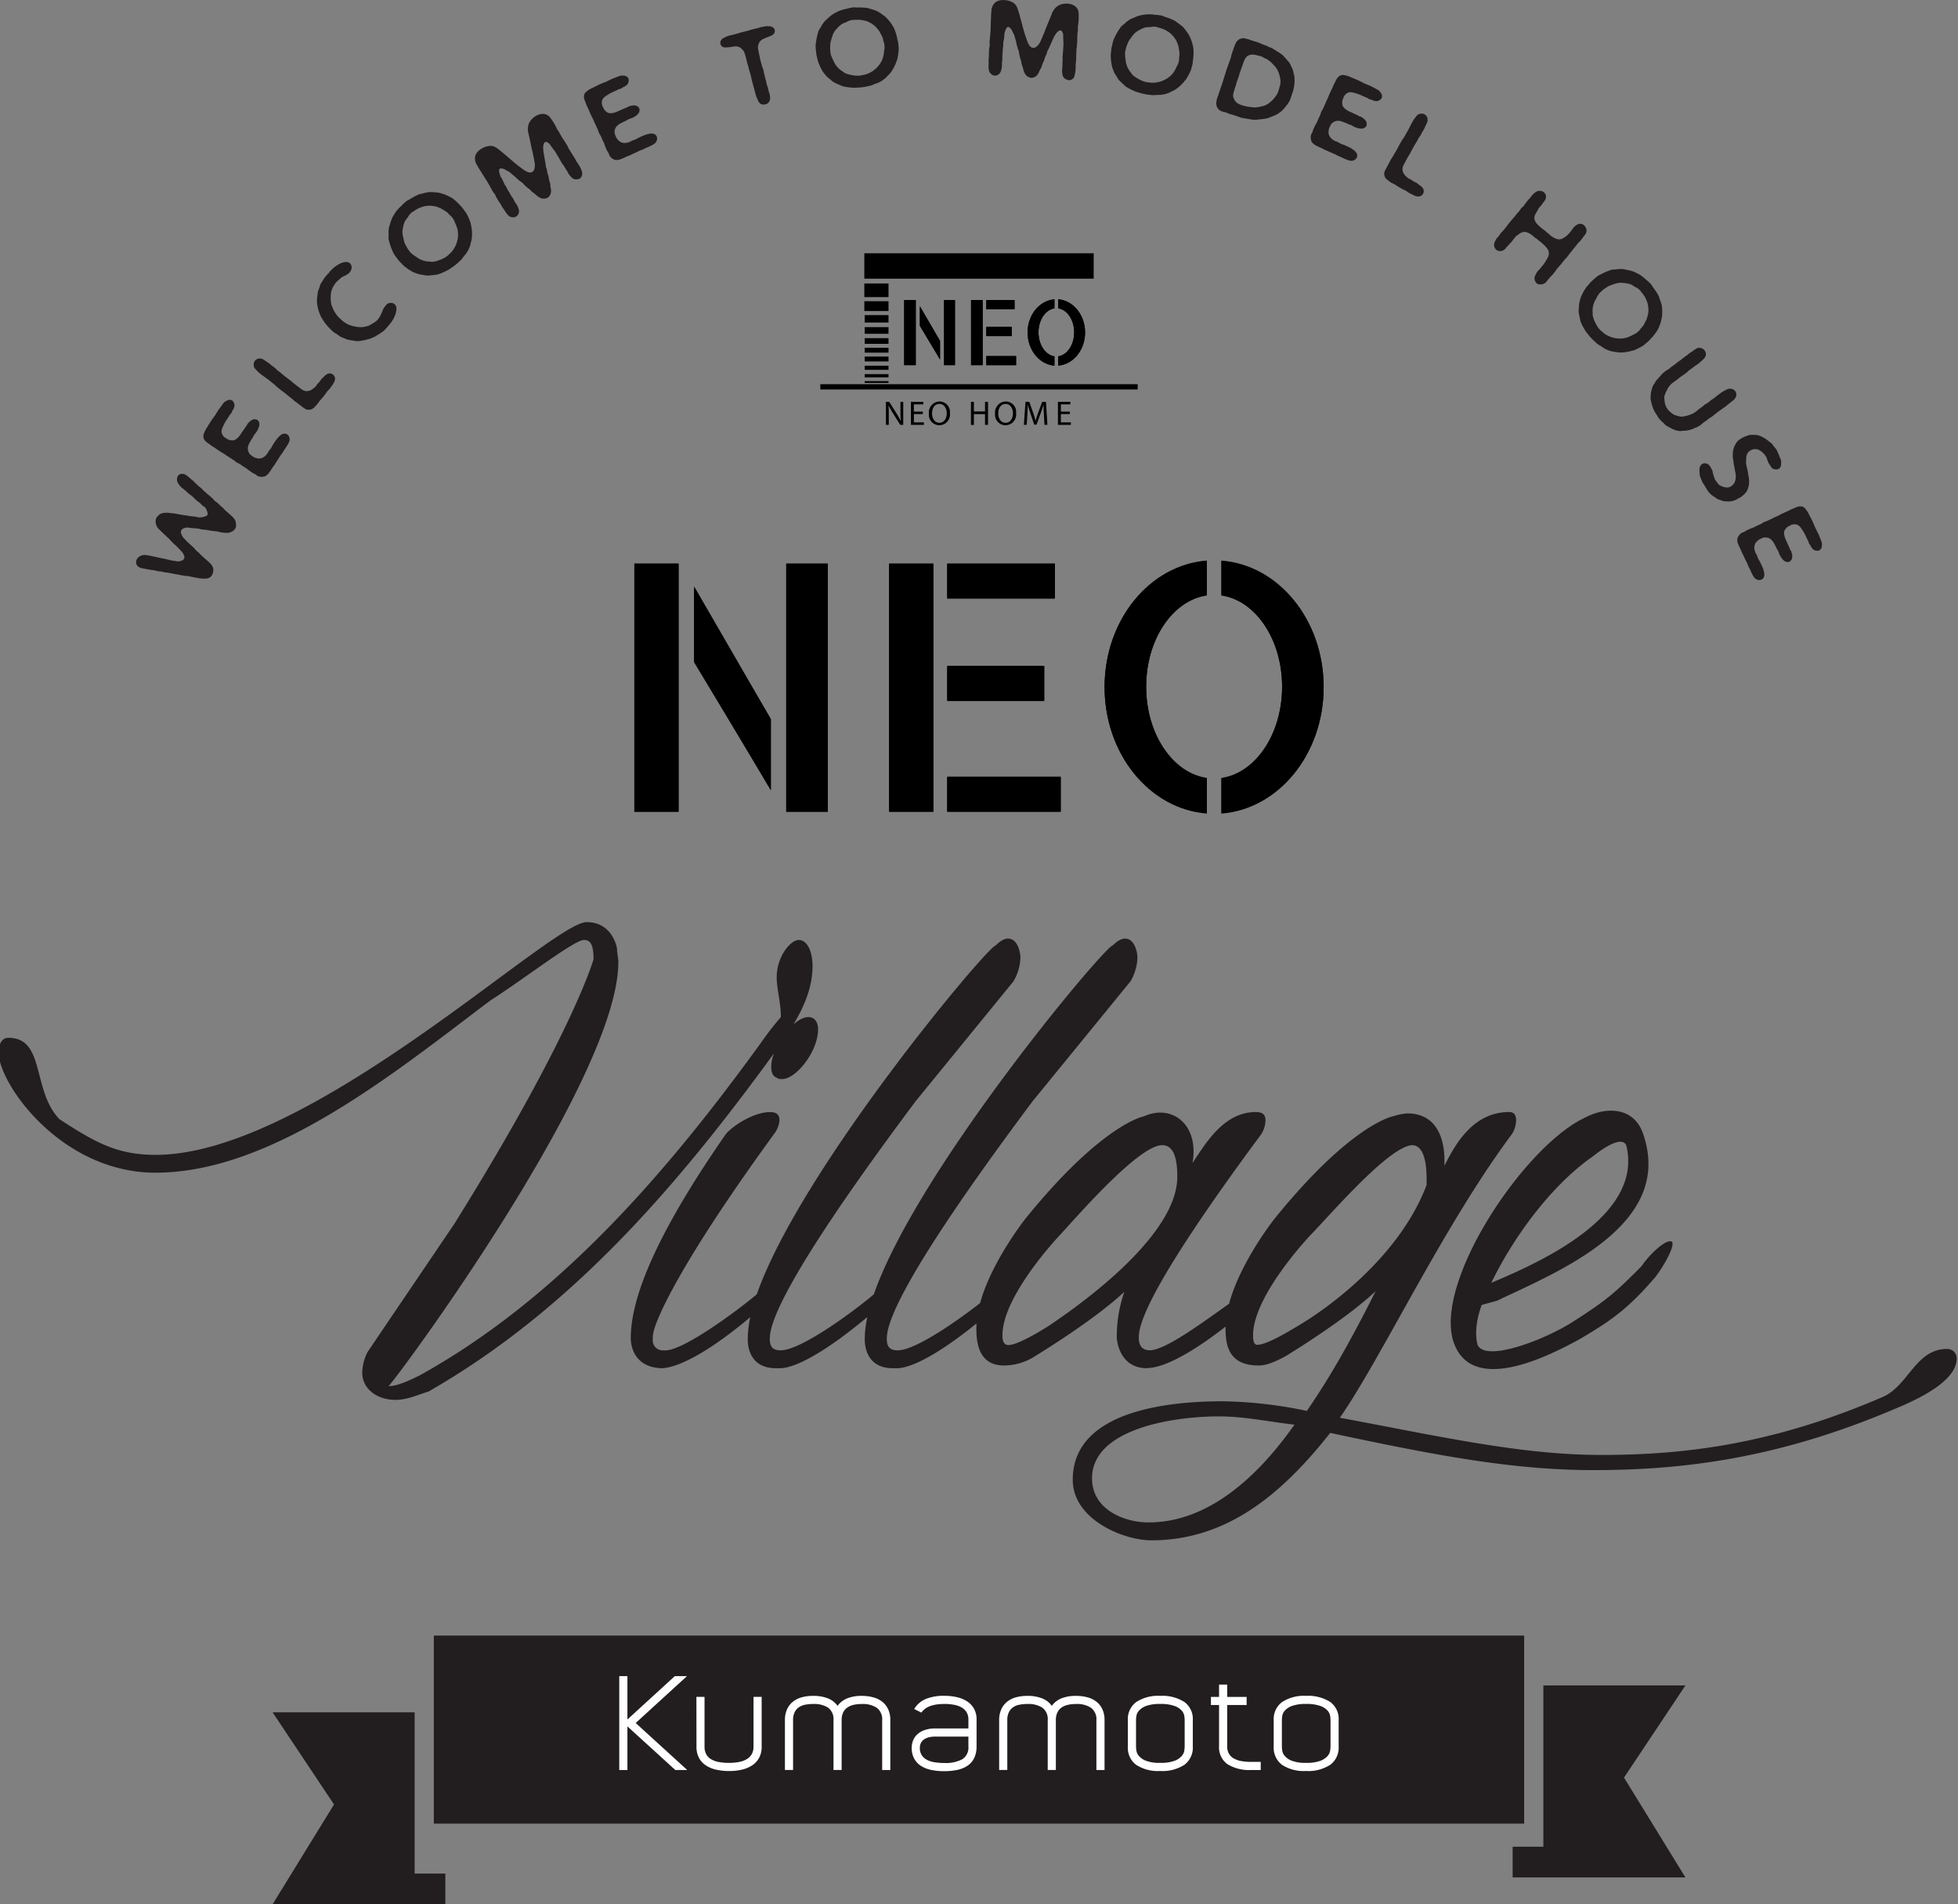 <svg xmlns="http://www.w3.org/2000/svg" width="510" height="496" xml:space="preserve"><rect width="100%" height="100%" fill="#808080" stroke="none"/><path fill="#221E1F" d="M55.97 130.49c.25.2.54.37.78.6.25.2.48.45.72.68l.64.56c.21.18.37.45.58.63s.45.35.65.54l.63.58c.16.16.35.28.51.44.07.1.15.19.24.28.21.22.39.46.54.72.1.28.17.58.19.87.09.4.04.83-.13 1.2-.21.38-.53.68-.91.87-.28.14-.57.24-.87.3-.32.05-.64.06-.95.02-.3-.04-.64-.07-.97-.12s-.62-.17-.94-.22-.64-.07-.97-.12c-.33-.03-.66-.08-.97-.12-.33-.05-.64-.12-.97-.18-.4-.06-.81-.05-1.21-.11-.3-.04-.59-.18-.89-.22s-.6-.05-.9-.09c-.28-.03-.61-.03-.9-.04-.3-.06-.6-.11-.9-.14-.43-.03-.87.06-1.25.25a.96.96 0 0 0-.51.5c-.1.22-.12.47-.05.7.07.24.17.46.29.68.1.22.24.42.4.6.21.18.37.4.56.57.17.19.37.4.56.57.24.23.49.43.73.65.23.25.48.45.7.66s.39.46.61.68.45.41.68.6c.2.2.4.44.62.65.23.19.45.41.65.59.22.21.48.4.7.61.48.45.49.43.97.88a3.378 3.378 0 0 1 .91 1.39c.08.61-.03 1.24-.31 1.79-.16.25-.37.47-.61.64-.27.13-.56.22-.85.26-.35.03-.71.04-1.06.02-.35-.03-.7-.07-1.04-.13-.29-.06-.6-.1-.89-.17-.3-.04-.58-.12-.89-.17l-.88-.19c-.3-.04-.61-.03-.91-.07-.29-.06-.6-.1-.89-.16-.28-.03-.54-.1-.81-.16s-.55-.08-.82-.13-.53-.13-.81-.16l-.91-.18c-.33-.05-.62-.06-.94-.11-.29-.06-.6-.16-.9-.2-.31-.07-.63-.04-.94-.11-.3-.04-.59-.18-.91-.23-.3-.04-.62-.06-.92-.1-.31-.07-.62-.11-.91-.18l-.94-.17c-.32-.05-.63-.13-.93-.24-.29-.11-.54-.3-.73-.55-.2-.24-.3-.55-.28-.86 0-.31.08-.61.24-.88.16-.26.39-.47.65-.62.4-.26.86-.39 1.33-.4.36.04.81.1 1.24.17.27.05.53.13.82.19l.81.16c.29.06.55.14.83.19.26.07.54.1.83.17.25.04.52.09.76.16.27.05.53.12.78.17.26.07.52.15.79.2.31.07.63.12.95.14.32.07.65.13.97.15.34-.05.67-.14.99-.27.22-.08.4-.25.49-.46a.97.97 0 0 0 .01-.8c-.11-.25-.23-.5-.36-.74-.16-.21-.37-.4-.56-.62-.19-.21-.38-.42-.59-.61-.29-.28-.28-.3-.59-.61-.29-.28-.34-.25-.64-.56-.29-.28-.28-.3-.6-.59-.2-.2-.35-.44-.57-.65-.21-.18-.44-.38-.63-.58s-.44-.38-.64-.56l-.61-.62c-.21-.18-.4-.39-.62-.6a3.69 3.69 0 0 1-.63-.74c-.16-.29-.27-.6-.33-.92-.06-.35-.06-.72.01-1.07.1-.34.3-.65.57-.88.24-.27.53-.49.87-.62.23-.08.47-.12.71-.14.24-.04.48-.05.72-.05.34.01.67.04 1.01.09.33.03.67.06 1.02.12.33.05.65.1.99.19.46.06.92.15 1.4.23.4.06.81.1 1.24.17.29.06.6.1.9.14s.6.05.9.09.6.16.9.2c.31 0 .61-.03.91-.09.29-.04.57-.12.84-.23.35-.08.58-.42.51-.78l-.03-.09a3.61 3.61 0 0 0-.24-.77c-.1-.26-.25-.49-.44-.7-.21-.18-.47-.31-.7-.5-.21-.18-.38-.43-.61-.62-.21-.18-.47-.31-.69-.52l-.63-.58c-.23-.19-.42-.42-.62-.6-.31-.26-.64-.45-.95-.71-.28-.25-.57-.55-.85-.79l-1.07-.85c-.32-.3-.59-.64-.82-1.02-.22-.32-.34-.69-.33-1.08-.02-.45.16-.88.5-1.18.37-.26.85-.33 1.28-.18.13.01.26.05.38.1.04.02 0 .11.06.11.02.01.04-.03.04-.03.23.15.45.31.65.48.21.16.42.33.61.51.35.33.39.3.74.63.37.34.33.38.71.7l.68.65c.25.2.52.36.74.58.24.23.44.48.67.68l.71.64c.22.21.49.38.71.59.24.23.5.41.72.62.22.23.43.52.67.74M69.15 123.99c-.33.16-.69.23-1.06.2-.36 0-.71-.09-1.03-.24-.17-.12-.34-.25-.5-.39-.26-.17-.58-.26-.86-.45-.26-.17-.53-.38-.8-.55-.28-.19-.51-.42-.79-.61-.26-.17-.56-.34-.82-.51s-.53-.38-.79-.55c-.28-.19-.6-.28-.88-.46-.26-.17-.51-.42-.77-.59l-.81-.53c-.28-.19-.56-.34-.84-.53-.26-.17-.53-.38-.8-.55s-.57-.32-.83-.49l-.83-.55c-.26-.17-.53-.38-.79-.55-.28-.19-.56-.34-.82-.51-.28-.19-.52-.4-.8-.59a5.35 5.35 0 0 1-.75-.58c-.29-.27-.49-.62-.59-1-.06-.39 0-.78.17-1.14.09-.25.2-.5.32-.75s.27-.48.43-.7l.01-.02c.17-.26.31-.55.47-.79.17-.26.33-.54.5-.8s.37-.51.54-.78c.16-.24.37-.48.55-.74s.33-.54.5-.8.31-.52.49-.78.39-.5.56-.76c.13-.2.29-.39.44-.58.13-.2.29-.39.46-.57.19-.16.41-.29.64-.39.23-.14.49-.21.76-.23.27.01.53.1.75.26.18.18.31.4.39.64.09.23.13.48.1.73-.08.43-.26.84-.52 1.19-.16.24-.08.3-.22.52s-.35.4-.5.63-.26.44-.41.66l-.44.67c-.19.28-.37.57-.52.88-.17.3-.28.6-.44.93-.16.33-.26.68-.31 1.04-.01.37.09.74.29 1.06.2.31.46.57.77.77.06.04.17.05.23.09.1.07.19.15.29.22.24.12.5.2.77.24.26.05.53.06.79.03.27-.08.52-.2.74-.38.27-.21.52-.46.74-.73.22-.28.42-.57.61-.88.16-.24.33-.45.49-.69l.47-.71c.15-.22.35-.44.49-.66.03-.04-.03-.08-.01-.12.12-.18.3-.32.45-.51.19-.2.41-.38.64-.53.23-.15.49-.25.76-.28.28-.01.56.05.81.18.21.16.37.38.45.64.08.25.09.5.05.76-.04.25-.12.49-.22.73-.09.24-.21.48-.35.7-.08.12-.06.13-.14.26-.19.28-.42.51-.61.79s-.31.61-.5.89c-.18.24-.34.5-.47.76-.14.26-.3.5-.43.79-.13.29-.22.59-.25.91-.04.32 0 .64.11.94.1.31.27.6.49.84.2.19.49.35.78.57.3.18.63.31.97.38.32.1.66.11.99.04.33-.08.64-.22.91-.41.37-.28.69-.63.94-1.03.04-.06.05-.17.09-.23.24-.36.53-.67.77-1.03.19-.28.33-.63.51-.91l.59-.89c.15-.22.31-.43.49-.66.17-.21.37-.39.57-.61.16-.15.34-.29.53-.41.4-.27.9-.33 1.35-.15.42.24.7.66.76 1.14.05.36-.01.72-.17 1.05l-.33.63-.15.22c-.03.04-.03.1-.06.13l-.03.04c-.27.4-.29.39-.55.8s-.25.42-.53.84c-.27.4-.31.38-.57.78s-.25.42-.51.82l-.53.81c-.19.28-.35.58-.54.86-.16.24-.36.46-.52.7s-.3.5-.47.76c-.01.02-.03.01-.05.03-.15.22-.28.42-.45.63-.24.28-.51.52-.81.7M81.5 106.4c-.25.18-.55.28-.86.3-.31.05-.63.02-.92-.09-.29-.12-.55-.29-.78-.5-.24-.16-.45-.33-.66-.49-.38-.3-.39-.28-.77-.59s-.41-.26-.79-.57c-.4-.32-.37-.36-.75-.66l-.76-.6c-.38-.3-.36-.32-.74-.62-.4-.32-.41-.3-.79-.6-.38-.3-.39-.28-.77-.59l-.76-.6c-.38-.3-.33-.36-.71-.66l-.7-.56-.7-.56c-.23-.18-.47-.34-.7-.53-.23-.18-.5-.34-.73-.52s-.47-.34-.7-.52c-.23-.18-.46-.4-.68-.58-.19-.15-.33-.36-.54-.56-.19-.18-.35-.38-.48-.6-.11-.23-.15-.49-.12-.74-.02-.25.03-.5.14-.72.11-.23.28-.42.49-.57.21-.15.46-.25.72-.29.4-.04.81.05 1.16.25l.8.55c.28.16.55.35.8.55l.7.56c.25.2.49.36.71.54s.43.43.65.62.49.36.71.54.44.38.68.58l.7.56c.23.18.47.34.71.54.23.18.47.34.7.53.34.27.32.29.67.57l.68.54c.34.27.35.25.7.53.19.15.38.3.58.43.19.15.4.29.61.4.27.12.56.2.85.21.29 0 .59-.05.86-.15.27-.1.52-.24.74-.43.29-.19.56-.41.79-.67.24-.3.2-.33.43-.62.15-.19.36-.33.51-.52.15-.19.26-.41.42-.6.17-.23.37-.43.6-.6.2-.21.39-.4.59-.58.18-.15.38-.27.6-.36.37-.14.79-.11 1.14.08.36.19.62.54.71.94.07.4-.01.81-.21 1.16-.17.33-.36.64-.58.93-.18.23-.34.5-.54.75s-.45.45-.65.69c-.2.25-.34.54-.52.76l-.59.74c-.27.34-.58.65-.87 1.01-.41.51-.37.54-.78 1.05-.11.13-.27.22-.37.35-.16.23-.39.43-.63.59M88.65 87.67c-.29-.15-.55-.4-.86-.61-.29-.19-.62-.34-.91-.56-.28-.2-.5-.49-.76-.71-.24-.24-.47-.49-.71-.76-.23-.25-.45-.51-.68-.8-.21-.27-.38-.54-.56-.81-.19-.29-.38-.58-.54-.87-.14-.31-.26-.6-.39-.92-.24-.63-.43-1.27-.55-1.93-.06-.33-.1-.67-.13-1.01l.01-.94c.03-.31.1-.62.12-.93.03-.31.07-.62.13-.93.08-.29.23-.58.35-.88.1-.31.15-.6.26-.89.13-.28.34-.52.49-.81.15-.26.32-.53.5-.79.17-.24.37-.48.57-.72s.4-.45.64-.69c.17-.17.12-.22.3-.41.27-.28.54-.56.85-.83.29-.26.6-.5.93-.71.25-.17.51-.32.78-.46.26-.14.53-.24.82-.32.21-.06.43-.11.65-.14.28-.03.57.01.84.11.25.12.47.31.61.56.12.25.19.54.18.82 0 .28-.08.55-.23.79-.14.26-.32.49-.54.69-.24.18-.49.34-.75.49-.34.18-.7.3-.97.47-.29.22-.56.45-.81.7-.27.21-.52.43-.76.68-.21.27-.39.55-.56.85-.19.28-.35.58-.47.9-.13.31-.22.64-.28.98-.05.33-.07.67-.07 1.01-.01.33-.01.66.01.99.02.34.07.69.15 1.02.1.32.23.63.37.94.12.31.26.6.42.88.16.3.35.58.56.85.19.27.41.53.64.76.26.25.5.46.74.66.23.24.49.45.78.62.27.19.55.35.85.49.31.13.58.23.86.33.3.09.6.16.91.21.3.07.6.12.91.14.31.03.62.03.92.02.31-.01.62-.06.92-.15.31-.05.61-.12.9-.23.27-.11.53-.33.8-.47.27-.14.54-.3.78-.49.33-.21.62-.48.86-.78.23-.31.43-.64.59-.98.13-.24.22-.46.32-.67.1-.22.19-.45.27-.69.27-.55.62-1.05 1.04-1.48.23-.2.52-.32.82-.35.61-.11 1.23.17 1.53.72.13.27.19.57.16.87-.03.37-.09.75-.18 1.11a9.08 9.08 0 0 1-.83 1.82c-.15.26-.34.48-.5.72l-.57.69c-.19.22-.37.45-.57.66-.22.23-.44.49-.68.69s-.53.37-.78.56c-.26.19-.54.36-.83.51-.26.18-.53.35-.82.49-.29.12-.58.28-.89.39-.31.11-.62.2-.94.27-.29.09-.61.14-.92.22l-.96.18c-.28.03-.57.05-.86.04-.27 0-.55-.1-.86-.13-.28-.03-.55-.07-.82-.13-.28-.04-.56-.1-.84-.18-.27-.09-.54-.2-.79-.33-.33-.11-.66-.25-.97-.41M120.49 54.22c.2.22.38.46.54.72.18.23.35.47.51.71.14.26.27.53.4.8.14.26.22.54.34.81.09.27.22.54.31.81.07.28.09.58.15.88.08.27.12.54.13.82.04.27.06.54.07.82.01.28.01.56-.01.84-.01.28-.03.56-.07.84-.06.32-.13.64-.23.96-.06.32-.14.63-.24.94-.12.31-.26.61-.39.9-.15.28-.32.57-.51.84s-.4.51-.62.78c-.18.24-.37.51-.58.78-.21.23-.45.45-.69.68-.31.3-.64.59-.99.86-.23.18-.43.35-.66.5l-.69.46c-.24.16-.46.31-.7.44-.25.13-.5.26-.76.36-.29.14-.58.28-.87.39s-.59.23-.9.32-.63.07-.95.14l-.94.1c-.32.04-.63.06-.95.05-.32-.04-.63-.1-.95-.17a6.045 6.045 0 0 1-1.87-.43c-.3-.1-.59-.22-.87-.35-.28-.15-.53-.32-.81-.47-.26-.17-.53-.35-.78-.55-.24-.18-.51-.37-.75-.58-.22-.2-.44-.43-.65-.66-.2-.21-.42-.41-.59-.62-.18-.23-.35-.43-.5-.66-.18-.23-.36-.45-.51-.68-.16-.23-.3-.46-.44-.7-.18-.29-.24-.61-.38-.9-.14-.29-.26-.59-.35-.9-.12-.31-.22-.62-.29-.94-.11-.3-.19-.61-.24-.92-.02-.33-.01-.65.02-.98-.03-.32-.05-.64-.03-.97.02-.33.06-.66.11-.99.07-.3.19-.62.28-.93.08-.28.17-.6.27-.9.11-.29.23-.58.37-.86.12-.28.32-.53.47-.81.17-.26.32-.53.52-.79.18-.24.4-.47.61-.71.21-.23.43-.44.67-.63.21-.23.43-.47.66-.69.23-.18.46-.4.7-.6.26-.18.57-.3.82-.44.26-.18.54-.34.81-.5.26-.14.53-.3.8-.43s.55-.28.82-.38c.29-.11.58-.13.88-.21.28-.09.56-.16.85-.22.3-.07.6-.12.9-.16.29-.01.59-.01.88.01.31 0 .6.05.89.06.6.03 1.19.15 1.75.36.29.08.57.17.85.28.29.14.59.27.87.42.29.13.58.29.85.47.26.17.49.38.74.58s.47.43.7.65.43.46.66.71c.1.13.26.25.39.4l.17.24zm-1.98 3.76c-.1-.28-.22-.54-.36-.8-.15-.25-.32-.49-.51-.71-.18-.23-.44-.39-.64-.6-.22-.2-.38-.44-.62-.62-.23-.17-.46-.32-.71-.46l-.74-.46c-.25-.11-.53-.23-.79-.33s-.53-.19-.8-.26c-.28-.06-.56-.1-.85-.13-.3-.03-.61-.04-.91-.01-.3.01-.59.05-.89.09-.29.06-.58.14-.85.25-.28.09-.56.19-.83.32-.27.12-.51.29-.79.45-.24.16-.48.33-.73.52l-.04-.06-.1.07c-.25.21-.48.44-.69.68-.22.27-.35.56-.54.8-.21.26-.41.52-.6.8-.15.31-.24.63-.36.94-.09.32-.16.65-.21.98-.08.32-.12.64-.12.97-.01.34.03.68.1 1.01.07.32.14.64.22.94.06.32.15.63.26.94.12.31.3.6.44.89.16.28.32.55.51.83.2.25.37.54.59.77.23.23.49.44.76.63.25.2.52.38.8.54.26.2.54.38.84.54.29.14.6.26.91.36.27.11.55.17.84.2.28.05.57.07.85.06.57.12 1.16.08 1.7-.12.32-.08.63-.18.93-.31.31-.11.61-.23.9-.38.3-.15.59-.32.86-.51.26-.2.51-.42.74-.66.24-.22.47-.45.68-.7.21-.26.4-.54.57-.83.18-.29.33-.59.46-.9.12-.31.23-.65.31-.96.17-.65.24-1.32.2-1.99-.02-.34-.06-.68-.13-1.01-.07-.32-.2-.64-.31-.96-.1-.3-.23-.54-.35-.81M150.5 46.66c-.31.08-.63.08-.93 0-.3-.11-.56-.29-.77-.53-.19-.22-.42-.46-.59-.69-.18-.26-.29-.53-.45-.8-.15-.25-.32-.49-.46-.71l-.45-.75c-.14-.23-.35-.44-.5-.69s-.27-.49-.42-.74-.28-.51-.43-.76l-.44-.72c-.15-.25-.3-.5-.44-.73-.17-.29-.4-.52-.59-.8-.18-.26-.37-.51-.58-.78-.11-.13-.07-.16-.17-.29-.23-.32-.56-.56-.94-.68a.51.51 0 0 0-.63.32c-.17.39-.25.81-.22 1.23 0 .29.02.59.05.88.03.29.11.56.14.85.07.3.09.57.15.87l.1.59c.05.28.11.56.16.83.05.28.05.56.11.84s.18.54.26.8c.05.28.05.56.13.83.07.3.22.6.27.91.08.32.1.64.17.94s.2.61.27.91c.05.31.05.65.1.96.11.39.15.8.12 1.2-.01.3-.09.6-.25.85-.13.26-.32.49-.57.65-.25.16-.53.25-.83.27-.29.04-.58.01-.86-.07-.29-.1-.56-.24-.81-.41-.28-.21-.55-.43-.8-.68-.31-.24-.6-.43-.86-.64-.19-.17-.35-.39-.53-.56s-.42-.28-.61-.45c-.23-.2-.46-.43-.69-.63s-.41-.46-.66-.68c-.23-.2-.51-.34-.75-.54l-.7-.6c-.21-.16-.35-.35-.54-.52l-.66-.53c-.23-.2-.43-.39-.65-.57-.24-.17-.5-.26-.76-.42-.34-.24-.72-.41-1.13-.51a2.68 2.68 0 0 0-.49-.02c-.16.01-.29.12-.32.27-.08.34-.05.7.08 1.03.08.29.17.57.28.85.13.26.19.22.32.49l.35.72c.14.23.18.49.32.71.12.24.29.44.43.67.15.25.25.56.4.81s.33.51.48.76.29.53.44.78.35.49.5.74c.18.29.31.61.47.88.18.29.39.56.57.85.16.31.29.63.38.96.14.34.15.72.05 1.07-.09.36-.31.68-.63.88-.33.21-.73.28-1.11.22-.38-.04-.74-.22-1.01-.5-.2-.21-.38-.43-.54-.67a5.1 5.1 0 0 1-.45-.69c-.16-.27-.4-.52-.56-.79s-.3-.55-.46-.82-.38-.53-.54-.8l-.49-.81c-.16-.27-.25-.61-.42-.88s-.41-.49-.57-.76-.3-.58-.46-.85c-.16-.27-.3-.55-.46-.82s-.32-.57-.48-.84-.35-.53-.51-.8-.36-.55-.52-.82c-.56-.93-1.2-1.85-1.73-2.83a3.12 3.12 0 0 1-.4-2.27c.43-1.67 3.21-3.06 4.82-2.5.43.18.84.42 1.2.72 1.73 1.33 3.3 2.82 5 4.19l.76.56c.24.2.5.39.76.56.22.18.46.33.72.44.24.15.5.25.77.3.29.07.6.02.85-.14.25-.17.43-.41.51-.7.09-.31.14-.64.15-.97 0-.32-.03-.64-.1-.96-.1-.39-.04-.4-.14-.79-.07-.41-.1-.39-.19-.79-.03-.27-.08-.53-.14-.79-.06-.33-.18-.68-.24-1.01-.28-1.27-.53-2.53-.82-3.8-.28-.91-.26-1.88.06-2.77.81-1.9 3.67-3.48 5.35-1.8.8.99 1.47 2.08 2 3.24.16.27.35.49.5.74s.26.52.42.79l.45.75c.3.5.34.47.63.95l.59.97c.31.52.25.56.55 1.06.16.27.35.53.49.78.16.27.33.51.49.78.15.25.33.51.48.76.16.27.28.56.43.81.16.27.35.49.51.76l.46.77c.19.33.34.69.44 1.06.16.44.14.93-.06 1.36-.19.41-.58.69-1.03.73M160.49 41.69c-.36-.04-.71-.18-1-.4-.3-.19-.55-.45-.74-.76-.1-.17-.11-.37-.21-.59-.13-.29-.35-.53-.49-.84-.13-.29-.25-.6-.38-.89-.14-.31-.2-.63-.34-.93-.13-.29-.29-.59-.42-.87s-.25-.61-.38-.89c-.14-.31-.36-.56-.5-.87-.13-.29-.2-.63-.33-.91l-.4-.88c-.14-.31-.29-.58-.43-.9-.13-.29-.24-.61-.38-.89s-.31-.58-.44-.86l-.41-.9c-.13-.29-.24-.61-.37-.89-.14-.31-.29-.59-.42-.88-.14-.31-.23-.62-.36-.92-.13-.29-.24-.59-.32-.89-.1-.38-.08-.79.04-1.17.16-.36.42-.66.75-.87.21-.17.44-.32.67-.46.24-.14.48-.26.74-.36l.02-.01c.29-.13.55-.3.82-.42.29-.13.56-.28.85-.41s.58-.24.87-.37c.26-.12.57-.2.86-.33s.56-.28.85-.41.54-.27.83-.4.59-.21.88-.34c.22-.1.45-.18.68-.25.22-.1.45-.18.69-.23.25-.03.5-.03.75.01.27.01.53.08.76.21.23.15.4.37.5.63.06.25.05.5-.01.75-.05.25-.15.47-.31.67-.3.32-.67.57-1.08.73-.26.12-.23.21-.47.32s-.51.15-.76.26-.45.23-.7.34l-.73.33c-.31.13-.62.29-.91.46-.3.16-.56.36-.87.55-.31.19-.59.43-.82.72-.21.31-.32.68-.32 1.05s.08.73.24 1.06c.03.07.11.14.14.2.05.11.08.23.13.34.14.23.31.44.52.62.19.18.41.34.65.45.27.08.55.11.83.08.35-.03.69-.11 1.02-.22.34-.12.66-.25.98-.42.27-.12.52-.21.78-.33l.77-.35c.24-.11.53-.18.77-.29.04-.02.01-.09.06-.11.2-.09.43-.11.66-.19.27-.07.55-.11.83-.11.28-.01.55.05.8.17.24.14.45.34.58.59.09.25.1.52.04.78-.07.25-.19.48-.36.67-.17.19-.36.36-.57.5-.21.16-.43.29-.67.4-.13.06-.12.08-.26.14-.31.14-.63.2-.93.34s-.59.35-.9.48c-.28.11-.55.24-.81.39-.26.14-.52.26-.79.43-.27.17-.5.39-.7.63-.2.25-.34.54-.41.85-.08.32-.09.65-.04.97.07.26.23.56.35.9.15.31.36.6.62.84.22.25.5.45.81.56.32.11.65.16.99.14.47-.04.92-.17 1.35-.37.07-.03.13-.11.2-.14.4-.18.8-.28 1.2-.46.31-.14.61-.35.92-.49l.97-.44c.24-.11.5-.2.77-.29.25-.09.53-.13.81-.21.22-.04.44-.06.66-.06.48-.02.94.2 1.22.59.22.43.24.93.03 1.37-.15.33-.39.61-.7.79l-.61.35-.24.11c-.04.02-.08.06-.12.08l-.04.02c-.44.2-.45.18-.89.38s-.43.22-.9.43c-.44.2-.46.15-.9.35s-.43.22-.87.42l-.88.4c-.31.14-.61.3-.92.44-.26.12-.55.19-.81.31s-.52.26-.81.39c-.02.01-.03-.01-.05 0-.24.11-.46.21-.72.3-.35.13-.71.19-1.06.18M193.15 12.69c-.19-.2-.42-.35-.67-.45-.26-.1-.53-.15-.8-.16-.34.01-.67.05-1 .11-.22.03-.48.1-.72.11-.24.04-.47.02-.72.04-.32.06-.65.03-.95-.1-.3-.17-.52-.44-.63-.76-.09-.34-.03-.7.16-.99.18-.3.46-.53.78-.66.29-.13.55-.27.85-.4.3-.1.6-.18.91-.27 0 .01.02.02.03.02.28-.07.57-.12.87-.21.28-.07.58-.18.86-.25s.58-.18.86-.25l.87-.23c.3-.08.59-.13.87-.2.3-.08.57-.2.88-.28l.87-.23c.28-.07.59-.13.87-.2s.58-.18.86-.25c.26-.07.54-.12.81-.16l.79-.13c.17-.02.17.08.34.06.33-.05.67.01.97.17.32.14.56.4.67.73.08.33.02.68-.17.97-.2.27-.48.48-.79.61-.32.13-.64.24-.93.37-.14.04-.28.09-.41.16a.75.75 0 0 0-.2.1c-.14.04-.28.09-.41.16-.32.16-.61.36-.87.6-.21.27-.37.59-.46.92-.1.33-.13.68-.1 1.03.03.32.14.61.18.88.06.33.11.62.19.9.08.3.09.63.18.95l.25.94c.08.3.18.6.27.93.08.3.23.59.32.92.08.3.11.62.2.95.08.3.14.61.22.94.08.3.18.6.27.93.08.31.11.62.2.95.12.47.17.45.29.9.12.47.1.48.22.94.09.33.21.62.27.93.06.24.09.48.09.73.02.38-.08.76-.29 1.08-.2.32-.52.54-.88.63-.02.01-.05-.01-.08 0-.38.11-.78.08-1.15-.07-.33-.22-.59-.54-.74-.91l-.38-.85c-.1-.3-.21-.6-.29-.9l-.24-.89c-.06-.31-.15-.58-.24-.89l-.24-.89c-.07-.28-.15-.58-.24-.89-.12-.44-.07-.46-.19-.92l-.24-.91c-.12-.47-.17-.45-.29-.92-.07-.28-.13-.59-.21-.9s-.2-.57-.28-.88-.14-.61-.21-.9l-.24-.91c-.1-.44-.26-.86-.48-1.25-.15-.22-.34-.42-.55-.58M233.92 10.97c.06.29.09.59.1.89.04.29.06.58.07.87-.01.3-.04.59-.07.89-.01.3-.09.57-.12.87-.06.28-.09.57-.15.85-.08.28-.22.55-.32.83-.07.27-.17.53-.31.78-.1.25-.22.5-.36.74-.13.25-.28.49-.43.72-.15.24-.31.46-.49.68-.22.25-.44.48-.68.71-.22.24-.45.47-.69.68-.26.21-.53.39-.8.58-.27.16-.57.32-.86.46s-.6.23-.93.35c-.28.11-.58.25-.9.37-.3.09-.61.16-.95.23-.42.1-.85.18-1.29.23-.29.04-.55.08-.82.09l-.83.04c-.29.02-.56.03-.83.02-.28-.01-.56-.04-.84-.08-.32-.03-.64-.06-.95-.11s-.63-.11-.93-.19-.57-.26-.88-.36l-.86-.39c-.29-.13-.57-.27-.85-.44-.25-.2-.49-.41-.73-.63-.26-.18-.51-.38-.74-.6-.23-.22-.44-.46-.64-.72-.2-.24-.39-.49-.57-.75-.16-.27-.3-.55-.46-.82-.14-.27-.28-.57-.39-.87-.11-.28-.25-.58-.34-.88-.09-.28-.16-.59-.23-.9-.06-.28-.15-.56-.19-.83-.04-.29-.08-.55-.09-.82-.04-.29-.08-.57-.1-.84-.02-.29-.03-.56-.02-.83 0-.34.1-.65.13-.97.03-.32.08-.64.16-.95.05-.33.13-.65.23-.96.06-.31.15-.62.26-.92.15-.29.32-.57.52-.83.13-.29.29-.58.47-.85.19-.27.39-.54.6-.79.21-.23.48-.43.71-.66.21-.2.45-.43.69-.63.48-.39 1.01-.73 1.57-1 .27-.14.54-.3.85-.41.28-.11.58-.2.89-.3.29-.09.6-.16.9-.2.3-.09.61-.18.92-.25.29-.04.6-.11.91-.15.32-.02.64.03.93.04.32-.02.63-.02.95-.01.29.01.61.01.91.04.3.03.62.03.89.09.3.06.57.19.87.27.29.07.57.15.84.25.29.09.57.2.85.32.26.14.51.29.75.46.27.16.49.35.73.51.25.17.49.36.71.56.21.2.42.42.61.65.21.21.4.44.58.68.18.27.37.53.53.8.18.27.35.54.48.84.14.27.23.58.34.88s.18.61.28.91.14.62.21.95c.02.17.1.35.13.55l.07.26zm-3.62 2.22c.06-.29.09-.58.1-.87 0-.29-.03-.58-.07-.87-.04-.29-.18-.56-.24-.85-.09-.28-.11-.57-.22-.85-.11-.26-.24-.51-.38-.75l-.4-.77c-.15-.22-.33-.47-.51-.68-.17-.22-.36-.43-.55-.63-.21-.19-.43-.37-.66-.54-.24-.18-.5-.34-.78-.48-.26-.14-.53-.27-.81-.37-.28-.1-.57-.17-.86-.22-.29-.07-.58-.12-.88-.14-.3-.03-.59-.01-.91-.02-.29.02-.58.03-.89.08l-.01-.07-.12.02c-.32.05-.64.13-.95.23-.32.12-.59.3-.87.42-.31.11-.62.23-.93.38-.27.19-.54.4-.79.62-.24.23-.47.48-.68.73-.23.23-.43.49-.6.77-.18.29-.33.59-.43.92-.1.31-.21.62-.29.92a7.7 7.7 0 0 0-.26.94c-.05.32-.05.67-.08.99 0 .32-.01.64.02.98.04.31.04.65.11.96.08.32.19.63.33.93.12.3.26.59.42.87.12.31.27.61.44.89.18.27.38.53.6.77.18.23.39.43.62.6.21.19.45.35.7.49.22.18.45.35.7.49.26.12.54.21.82.28.31.09.63.16.96.21.32.07.65.11.97.13.33.03.67.03 1 0 .33-.04.66-.1.98-.19.32-.06.63-.15.94-.25.32-.12.62-.26.92-.42.3-.16.58-.34.85-.54.26-.21.52-.44.76-.67a6.592 6.592 0 0 0 1.19-1.61c.16-.3.29-.62.4-.94.1-.31.15-.66.23-.99.06-.33.07-.6.11-.9M277.83 20.72c-.3-.11-.56-.29-.77-.53-.19-.26-.3-.55-.34-.87-.03-.29-.09-.61-.09-.9-.01-.32.06-.6.08-.92.02-.29.01-.58.02-.85l.05-.87c.02-.27-.04-.56-.02-.85s.06-.56.07-.85.06-.58.07-.87l.05-.85c.02-.29.03-.58.05-.85.02-.34-.04-.66-.04-1-.01-.32-.01-.63-.04-.97-.01-.17.03-.17.02-.34-.01-.4-.15-.78-.4-1.09a.496.496 0 0 0-.7-.09c-.36.22-.66.53-.88.9-.17.24-.32.49-.45.75-.14.26-.22.52-.36.78-.11.28-.25.52-.36.8l-.25.54-.34.78c-.11.26-.27.49-.38.75s-.15.55-.24.81c-.11.26-.27.49-.36.76-.11.28-.16.62-.3.9-.11.31-.28.59-.39.88s-.18.62-.3.91c-.14.28-.32.56-.46.84-.13.38-.32.74-.57 1.06-.17.25-.41.44-.69.57-.25.15-.54.22-.84.22-.29-.01-.58-.09-.83-.24a1.98 1.98 0 0 1-.67-.55c-.18-.24-.33-.51-.44-.8a7.21 7.21 0 0 1-.28-1.01c-.12-.37-.25-.69-.35-1.01-.06-.25-.07-.51-.12-.76s-.19-.47-.25-.72c-.08-.3-.14-.61-.21-.91s-.09-.61-.16-.93c-.08-.3-.23-.57-.31-.87l-.24-.89c-.08-.25-.09-.49-.15-.74l-.24-.81c-.08-.3-.14-.56-.22-.84-.11-.27-.26-.5-.39-.77-.15-.39-.36-.75-.64-1.06-.12-.11-.25-.21-.39-.29a.35.35 0 0 0-.42.05c-.26.24-.43.55-.51.89-.1.28-.18.57-.24.86-.04.29.03.29-.01.58l-.12.79c-.02.27-.12.5-.14.77-.04.27-.01.53-.02.8-.02.29-.11.6-.12.89s-.01.61-.03.9-.06.6-.08.89.01.61 0 .9c-.02.34-.09.67-.11.99-.02.34.01.68-.01 1.02-.04.34-.12.68-.23 1-.08.36-.28.68-.56.91-.28.25-.64.39-1.02.38-.39-.01-.76-.17-1.04-.45-.29-.25-.49-.6-.55-.98-.05-.28-.07-.57-.07-.85-.02-.27-.01-.55.02-.82.02-.31-.04-.66-.02-.97s.06-.63.08-.94-.01-.65.01-.97l.05-.94c.02-.31.13-.65.15-.96s-.06-.63-.04-.95.09-.65.1-.96.06-.63.08-.94.06-.65.08-.97.01-.63.03-.94.01-.65.03-.97c.06-1.09.05-2.2.17-3.31.03-.8.37-1.55.95-2.1 1.3-1.14 4.38-.72 5.39.65.26.39.45.82.58 1.27.68 2.08 1.14 4.19 1.77 6.28l.31.89c.08.32.21.59.31.89.08.27.2.53.34.77.11.25.27.49.47.68.2.22.48.35.78.36.3 0 .59-.1.82-.29.25-.21.48-.45.67-.71.18-.27.34-.55.46-.85.14-.38.19-.35.33-.73.17-.38.14-.38.29-.76.13-.24.24-.48.33-.73.14-.31.23-.67.37-.97.48-1.21.99-2.39 1.47-3.6.28-.91.85-1.7 1.61-2.26 1.74-1.11 4.99-.8 5.44 1.53.1 1.27.04 2.55-.17 3.8-.02.31.01.61 0 .9-.01.29-.08.58-.1.89l-.05.87c-.03.58.01.58-.02 1.14l-.07 1.14c-.03.6-.11.6-.14 1.18-.02.31-.01.63-.03.92-.02.31-.01.61-.03.92-.02.29-.01.6-.03.9-.02.31-.08.63-.1.92-.02.32.01.61-.01.92l-.05.89c-.03.38-.11.76-.23 1.13-.08.78-.78 1.35-1.57 1.27-.18-.02-.35-.07-.51-.15M310.66 16.4c-.04.3-.11.59-.2.88-.06.28-.14.57-.22.85-.1.27-.23.55-.36.82-.1.27-.27.51-.4.78-.15.24-.27.51-.42.76-.17.24-.38.44-.58.68-.16.23-.34.45-.54.63-.18.2-.38.4-.58.58-.2.19-.42.37-.65.54-.22.17-.45.34-.69.48-.28.16-.58.31-.88.44-.28.16-.57.3-.87.42-.32.11-.63.2-.94.28-.32.07-.64.12-.97.16-.33.03-.65.02-.99.03-.3.02-.63.05-.97.06-.32-.01-.63-.05-.97-.09-.43-.04-.86-.11-1.29-.2-.29-.06-.55-.11-.8-.18l-.79-.23c-.27-.07-.53-.16-.79-.25-.26-.1-.52-.22-.77-.35-.3-.13-.59-.26-.86-.41s-.56-.31-.82-.48-.46-.43-.71-.63l-.69-.65c-.23-.22-.45-.45-.65-.7-.17-.27-.33-.55-.48-.83a6.87 6.87 0 0 1-.51-.81c-.15-.29-.27-.58-.37-.89-.11-.29-.21-.6-.29-.9-.06-.31-.1-.61-.16-.92-.04-.3-.07-.63-.09-.95-.02-.3-.05-.63-.04-.94.01-.3.05-.61.08-.92.03-.29.04-.58.09-.85.06-.28.11-.55.18-.8.06-.28.11-.57.19-.83.08-.28.16-.54.25-.79.11-.32.31-.58.44-.88.13-.29.28-.58.46-.85.15-.29.33-.57.53-.83.16-.28.34-.54.55-.78.24-.22.49-.43.76-.62.22-.23.46-.45.72-.65.26-.2.54-.38.82-.55.27-.14.59-.25.89-.39.27-.12.57-.26.86-.37.58-.21 1.19-.36 1.81-.43.3-.04.61-.1.93-.11.3-.01.62 0 .93.01.31.01.61.05.92.11.32.01.64.03.95.06.29.06.6.09.91.15.3.09.59.24.87.34.3.08.6.19.9.3.28.1.58.21.85.34s.57.24.81.38c.27.15.47.36.73.54.25.16.49.33.71.51.24.18.48.38.7.58.2.21.38.44.56.68.2.24.35.49.53.72.18.24.34.5.49.76.14.26.26.53.36.81.13.27.24.55.33.83.09.31.17.63.24.94.09.31.15.63.18.95.04.3.03.62.04.94s-.02.64-.04.95-.07.63-.11.97c-.03.17-.02.37-.06.56l-.02.24zm-4.15.92c.15-.25.27-.52.38-.79.09-.28.17-.56.21-.85.05-.28.02-.59.05-.88.01-.3.09-.57.07-.87-.02-.28-.06-.56-.11-.84l-.13-.86c-.07-.26-.16-.55-.26-.82-.09-.27-.2-.52-.32-.78-.14-.25-.29-.5-.45-.73-.17-.25-.36-.49-.58-.7-.2-.22-.42-.43-.64-.62-.23-.19-.48-.35-.74-.49-.25-.16-.51-.3-.78-.42-.27-.13-.55-.21-.85-.32-.28-.08-.56-.16-.87-.22l.02-.07-.12-.02c-.32-.06-.64-.09-.97-.09-.35.01-.66.09-.96.11-.33 0-.67.02-1 .05-.33.08-.64.22-.95.33-.3.14-.6.3-.88.47a5 5 0 0 0-.82.53c-.26.21-.5.46-.71.72-.2.26-.4.52-.57.78-.2.25-.39.52-.55.8-.16.29-.27.61-.4.91-.11.3-.22.6-.3.93-.06.31-.17.63-.21.94-.03.33-.03.66 0 .99.01.32.05.64.11.96.02.33.06.66.13.99.08.32.18.63.31.92.09.27.22.53.39.77.14.25.31.48.51.69.15.24.31.48.5.69.21.2.44.37.69.53.27.19.55.36.84.51.28.17.57.32.88.44.31.13.62.25.95.33.32.07.65.12.98.14.66.1 1.33.09 1.98-.03.33-.05.66-.12.98-.23.32-.11.64-.25.94-.38.61-.29 1.16-.67 1.65-1.13.25-.24.48-.49.69-.75.2-.26.36-.57.54-.86.14-.26.24-.51.37-.78M317.38 24.61l.28-.85c.1-.3.19-.58.29-.87.09-.27.21-.54.3-.84l.28-.85c.09-.28.17-.58.26-.86l.25-.76c.13-.39.11-.4.23-.79l.28-.85c.14-.44.17-.43.31-.86.11-.32.24-.66.35-.98s.23-.64.35-.98c.11-.32.14-.67.26-1.01l.32-.97c.11-.34.24-.66.35-.98.13-.38.29-.74.49-1.09.12-.24.3-.45.51-.62.2-.18.45-.31.71-.38.26-.09.55-.13.83-.11l.16.05c.39.06.76.15 1.13.27.23.08.43.17.66.24.32.11.63.18.95.29s.63.18.94.31l.92.38c.35.16.7.29 1.06.4.22.1.43.24.65.34.24.06.48.15.71.26.21.12.48.26.73.42.24.13.48.31.71.47.26.13.51.28.74.45.22.18.46.31.67.5.23.21.44.44.64.67.22.22.42.46.61.71.45.44.79.97 1.01 1.56.14.27.27.55.39.84.11.29.15.61.24.9.05.3.15.61.21.91.02.31.05.63.05.93s-.02.6-.05.93c-.02.3-.07.61-.13.93-.05.29-.12.6-.2.9l-.06.18c-.06.26-.2.52-.26.78-.09.28-.15.54-.26.78-.07.27-.17.54-.29.8-.14.28-.33.55-.5.83-.19.27-.38.54-.59.77-.21.26-.4.53-.63.76s-.47.43-.73.65c-.26.2-.52.38-.8.55-.29.16-.58.3-.88.42-.3.14-.6.26-.91.36-.3.14-.61.25-.93.33-.3.08-.62.1-.92.16-.32.05-.61.08-.95.09-.31.06-.62.1-.93.12-.31 0-.64-.01-.93-.03-.32-.03-.63-.11-.94-.16-.3-.02-.61-.1-.92-.15-.36-.07-.73-.11-1.08-.2-.33-.08-.66-.24-1-.36l-1.03-.34c-.34-.11-.73-.19-1.07-.3-.28-.09-.53-.25-.8-.34s-.6-.12-.87-.21a3.91 3.91 0 0 1-.67-.27 2.07 2.07 0 0 1-.67-.58c-.19-.23-.31-.51-.35-.8-.07-.29-.08-.59-.04-.88.05-.39.13-.77.25-1.14.12-.28.23-.55.31-.83m6.13-7.25c-.09.28-.2.52-.29.8s-.2.54-.3.82c-.12.37-.1.38-.21.72-.12.37-.1.38-.22.74-.01.02-.03.01-.04.04-.12.37-.27.75-.4 1.12-.03.22-.08.45-.14.67-.08.25-.22.51-.28.77-.09.28-.17.53-.24.81-.12.33-.19.67-.21 1.02.02.35.12.68.29.99.14.33.36.62.64.85.28.23.6.41.94.54.31.13.62.23.94.31.33.08.64.16.99.23.33.05.66.09.99.1.26.05.52.08.78.1.28-.01.55-.05.79-.07.27-.03.53-.08.79-.15.31-.08.61-.13.89-.22.3-.1.59-.23.86-.38s.51-.34.74-.55c.25-.18.48-.38.69-.61.21-.21.39-.44.56-.68.18-.22.35-.46.51-.7.28-.52.49-1.08.62-1.66.08-.33.2-.62.26-.93.05-.33.08-.67.07-1-.02-.32-.07-.63-.15-.94a8.01 8.01 0 0 0-.25-.93c-.11-.31-.23-.62-.39-.92a6.87 6.87 0 0 0-.51-.81c-.2-.25-.44-.45-.66-.7-.23-.23-.43-.47-.67-.68l-.74-.55c-.27-.17-.57-.27-.86-.41-.26-.14-.54-.31-.83-.43-.3-.1-.59-.14-.9-.22-.3-.09-.61-.16-.93-.2-.29-.06-.59-.06-.87.02-.3.04-.58.15-.84.31-.23.2-.43.44-.59.7-.23.4-.41.81-.54 1.25-.09.28-.21.55-.3.82M341.79 37.13c-.21-.3-.33-.65-.36-1.02-.05-.35-.02-.71.08-1.05.06-.19.2-.33.3-.55.13-.29.17-.61.31-.92.13-.29.29-.58.42-.87.14-.31.34-.56.48-.87.13-.29.25-.6.38-.89s.29-.58.42-.87c.14-.31.18-.63.32-.94.13-.29.34-.57.47-.85l.4-.88c.14-.31.25-.6.39-.91.13-.29.29-.58.42-.87s.23-.62.36-.9l.41-.9c.13-.29.29-.58.42-.87.14-.31.25-.6.38-.89.14-.31.32-.58.45-.88.13-.29.28-.57.46-.83.22-.32.53-.58.89-.74.37-.12.77-.12 1.15-.01.27.05.53.12.79.2.26.08.52.19.76.32l.02.01c.29.13.59.22.86.34.29.13.58.24.87.37s.56.28.85.41c.27.12.53.3.82.42s.58.24.87.37.56.23.85.36.55.31.84.44c.22.1.43.22.64.34.22.1.43.22.63.37.19.17.35.36.49.57.17.21.29.45.34.71.03.27-.02.54-.14.79-.15.21-.34.37-.57.49-.22.13-.46.2-.71.21-.44-.01-.87-.13-1.26-.33-.26-.12-.3-.03-.55-.14s-.46-.29-.7-.4-.47-.19-.71-.3l-.73-.33c-.31-.15-.62-.27-.95-.38-.32-.12-.64-.18-.98-.29-.35-.11-.71-.16-1.08-.15-.37.05-.72.21-1 .45-.27.24-.49.54-.64.88-.03.07-.03.17-.05.24-.05.11-.12.21-.17.32-.08.26-.12.53-.12.8-.01.27.02.53.09.79.12.26.28.49.49.68.25.24.53.45.83.62.31.18.63.33.96.46.26.12.5.25.76.37l.77.35c.24.11.49.28.73.39.04.02.07-.05.12-.03.2.09.37.25.58.37.23.16.44.34.63.55.19.2.32.45.39.71.06.27.04.56-.06.83-.13.23-.33.42-.57.54-.23.11-.49.17-.74.17s-.51-.04-.75-.1c-.26-.05-.5-.13-.74-.23-.13-.06-.14-.04-.27-.1-.31-.14-.56-.34-.87-.48s-.65-.21-.95-.36c-.27-.14-.54-.26-.83-.35-.27-.1-.54-.22-.85-.31-.3-.08-.62-.12-.93-.11-.32.01-.63.1-.91.25-.29.15-.55.36-.76.61-.15.22-.27.54-.45.86-.13.32-.21.67-.22 1.01-.05.33-.01.67.11.98.13.31.31.6.55.84.34.32.73.59 1.17.77.07.03.17.03.24.06.4.18.74.42 1.14.6.31.14.67.23.98.37l.97.44c.24.11.48.24.73.39.23.13.44.31.69.47.18.14.34.29.48.46.33.35.47.84.36 1.31-.17.45-.55.79-1.01.92-.35.11-.72.11-1.06-.01l-.67-.22-.24-.11c-.04-.02-.1-.02-.14-.04l-.04-.02c-.44-.2-.43-.22-.87-.42s-.45-.18-.91-.39c-.44-.2-.42-.24-.86-.44s-.45-.18-.89-.38l-.88-.4c-.31-.14-.63-.26-.93-.4-.27-.12-.51-.28-.77-.41s-.54-.22-.83-.35c-.02-.01-.01-.03-.04-.04-.24-.11-.46-.21-.69-.34-.34-.2-.62-.43-.86-.71M361.07 46.62c-.21-.22-.36-.5-.43-.81-.1-.3-.11-.62-.05-.92.08-.3.2-.59.37-.85.12-.26.26-.5.39-.73.24-.42.22-.43.46-.85s.2-.44.44-.86c.25-.44.3-.42.54-.84l.48-.84c.24-.42.26-.41.5-.83.25-.44.23-.45.47-.88s.22-.43.46-.85l.48-.84c.24-.42.3-.38.55-.8l.45-.78.45-.78c.14-.25.27-.52.41-.77s.26-.55.4-.8.27-.52.41-.77.32-.51.47-.77c.12-.21.3-.38.47-.62.15-.21.32-.4.52-.57.21-.14.46-.22.72-.23.24-.06.5-.05.73.03.5.16.89.56 1.03 1.07.1.39.08.81-.07 1.19l-.42.88c-.12.3-.26.59-.42.88l-.45.78c-.16.27-.28.54-.42.79s-.36.49-.51.74-.28.54-.42.79-.31.49-.47.76l-.45.78c-.14.25-.27.52-.42.79-.14.25-.27.52-.41.77-.22.38-.24.37-.45.74l-.43.76c-.22.38-.2.39-.41.77-.12.21-.24.42-.34.64-.12.21-.22.44-.3.67-.08.28-.11.58-.08.87a2.47 2.47 0 0 0 .82 1.5c.23.26.49.49.79.67.34.19.36.15.67.33.21.12.38.3.6.42s.44.2.65.32c.25.14.48.31.69.51.24.17.46.32.67.49.17.16.32.34.45.53.2.35.24.77.1 1.15-.14.39-.43.7-.82.84-.39.13-.8.12-1.18-.03-.35-.11-.68-.26-1-.44-.25-.14-.55-.26-.82-.42s-.51-.38-.78-.53-.58-.25-.83-.39l-.82-.47c-.38-.22-.73-.48-1.13-.71-.57-.33-.59-.28-1.16-.61-.15-.08-.26-.23-.4-.32-.26-.16-.49-.35-.7-.57M399.82 73.12c-.1-.24-.14-.5-.13-.76.04-.27.13-.52.27-.75.13-.32.31-.62.51-.89.17-.24.39-.4.56-.61l.52-.64.52-.64c.2-.26.37-.53.52-.82.18-.26.34-.54.49-.82.18-.27.29-.57.32-.89.06-.33.03-.66-.08-.97-.11-.3-.28-.58-.49-.81-.19-.24-.39-.46-.62-.66-.2-.22-.43-.42-.66-.61l-.64-.52-.64-.52c-.21-.17-.46-.28-.66-.45-.2-.22-.43-.42-.68-.59-.24-.18-.5-.33-.77-.47-.27-.14-.56-.24-.86-.29-.3-.02-.6.02-.88.12-.28.1-.54.25-.77.44-.26.2-.55.36-.79.58-.22.23-.4.49-.6.73s-.36.48-.55.71-.44.42-.62.65-.4.45-.61.66c-.17.24-.36.46-.57.66-.29.25-.66.4-1.04.43-.39.04-.79-.06-1.1-.3a1.68 1.68 0 0 1-.58-1.01c-.06-.38 0-.77.17-1.12.13-.27.27-.53.42-.78.17-.24.4-.45.59-.68.21-.26.37-.57.57-.81.21-.26.49-.48.7-.74s.43-.52.63-.8c.41-.51.4-.52.81-1.03l.74-.9c.37-.42.37-.42.74-.86.2-.24.36-.48.55-.71s.4-.42.59-.64c.2-.24.33-.51.51-.74s.44-.39.63-.61c.2-.24.35-.5.53-.72s.35-.47.53-.69.42-.44.61-.66c.2-.24.39-.55.63-.8s.49-.48.76-.69c.27-.21.59-.34.93-.37.33-.05.67 0 .98.14.33.16.59.43.76.75.13.34.15.72.05 1.08-.13.39-.35.75-.64 1.04-.18.22-.33.48-.52.71-.16.24-.39.43-.57.66-.16.24-.3.49-.42.75-.17.23-.31.48-.44.73-.16.27-.28.57-.34.88-.05.32-.02.65.1.95.11.3.28.57.49.81.23.26.48.51.74.74.21.2.43.39.66.57.24.2.5.35.72.53s.43.39.68.59c.32.26.64.56.96.82.32.23.66.43 1.02.59.23.14.49.22.76.25.27.04.55.03.82-.05.27-.09.52-.22.75-.38.24-.18.52-.33.74-.52.22-.23.45-.44.64-.67l.39-.47c.24-.3.44-.61.68-.91.23-.29.52-.53.84-.72.29-.2.64-.31 1-.31.35.03.68.17.95.4 0 0-.03.04-.01.05.27.22.46.52.55.86.1.33.1.69-.02 1.02-.19.41-.46.79-.79 1.11-.02.02.02.05-.01.09-.21.26-.41.54-.63.8-.23.28-.5.5-.72.76s-.41.54-.63.8l-.66.8c-.21.26-.41.54-.63.8-.28.34-.26.35-.52.67s-.24.33-.52.67c-.26.32-.32.27-.58.59l.02.02-.61.75-.6.73c-.29.36-.33.32-.64.7s-.25.42-.54.78c-.31.37-.29.39-.6.76-.29.36-.35.31-.65.68-.29.36-.31.34-.62.71-.21.32-.47.62-.76.88-.23.14-.48.24-.74.3-.24.07-.5.09-.75.04-.26-.01-.52-.1-.73-.25v-.03c-.17-.21-.33-.42-.42-.66M429.46 88.76c-.2.22-.43.42-.67.6-.21.2-.44.38-.66.57-.24.17-.5.31-.77.46-.24.17-.52.26-.78.41-.26.11-.52.26-.78.37-.28.1-.57.14-.86.22-.26.1-.53.17-.81.2-.27.06-.54.11-.81.14-.28.04-.56.06-.84.07-.28.02-.56.02-.84 0-.64-.09-1.29-.19-1.93-.3-.32-.09-.63-.2-.93-.31-.29-.13-.59-.27-.88-.43s-.54-.36-.83-.55c-.25-.16-.54-.32-.83-.51-.25-.2-.49-.41-.74-.64-.33-.29-.64-.59-.94-.91-.2-.21-.38-.4-.55-.61l-.52-.64c-.18-.23-.35-.44-.5-.66-.16-.24-.3-.48-.43-.73-.17-.28-.33-.56-.46-.83s-.28-.57-.39-.86-.12-.62-.22-.93l-.18-.93a6.07 6.07 0 0 1-.13-.94c.01-.32.04-.64.09-.96-.01-.32.01-.64.06-.96.05-.32.12-.63.21-.94.08-.3.17-.61.28-.9.13-.29.27-.56.4-.85.14-.27.3-.56.48-.83.16-.25.32-.54.52-.79.18-.24.39-.47.6-.71.2-.22.37-.45.56-.64.21-.2.4-.38.61-.55.21-.2.42-.4.63-.57.23-.18.44-.35.66-.5.28-.2.59-.29.87-.46.28-.17.57-.31.87-.42.29-.15.6-.27.92-.37.29-.13.59-.24.9-.32.32-.05.65-.07.98-.06.32-.06.64-.1.96-.12.33-.01.66 0 .99.02.31.04.63.14.95.19.29.06.61.12.92.19.3.08.59.18.88.29.29.12.57.25.85.4.27.14.56.27.83.45.25.16.51.36.76.55.24.19.47.39.69.62.25.19.5.39.74.6.2.21.43.42.65.65.2.25.35.54.51.78.2.25.38.51.56.77.17.25.35.5.5.77s.33.52.44.78c.13.28.17.57.29.86.11.27.21.55.29.83.09.29.17.58.24.88.04.29.06.58.07.88.03.31 0 .6.01.89 0 .3-.01.6-.04.91-.04.29-.1.58-.18.87-.05.29-.12.58-.21.87-.11.3-.22.61-.35.9-.11.3-.24.6-.4.88-.14.27-.34.52-.52.79s-.39.5-.58.76-.42.47-.65.72c-.12.12-.23.29-.37.42l-.19.17zm-3.92-1.65a4.371 4.371 0 0 0 1.42-1c.21-.2.35-.47.55-.69.18-.24.4-.42.56-.67.15-.24.28-.49.39-.74l.4-.78c.09-.25.18-.54.26-.82.08-.27.14-.54.19-.82.04-.28.05-.57.05-.86 0-.3-.02-.61-.06-.91-.04-.3-.1-.59-.17-.88-.08-.29-.19-.56-.32-.83-.11-.28-.24-.54-.39-.8-.15-.26-.33-.49-.51-.75-.18-.23-.37-.45-.58-.68l.05-.05-.08-.09c-.23-.23-.48-.44-.74-.64-.29-.19-.59-.31-.85-.46a9.13 9.13 0 0 0-.84-.53c-.32-.13-.65-.19-.97-.28-.32-.06-.67-.1-.99-.13-.32-.05-.65-.06-.98-.04-.34.02-.68.08-1 .18-.31.09-.62.19-.92.3-.31.09-.62.2-.92.34-.29.15-.57.35-.85.51-.26.18-.52.36-.78.58-.23.22-.51.42-.72.65-.21.25-.4.52-.57.81-.18.27-.33.55-.46.85-.18.28-.33.57-.47.88-.12.3-.21.62-.28.93-.08.28-.12.56-.12.85-.03.28-.02.57.01.86-.02.29-.02.57.02.86.06.28.14.56.25.83.1.31.23.61.39.9.13.3.28.59.46.87.33.58.77 1.09 1.3 1.5.24.22.49.43.76.62.28.19.57.36.88.5.3.15.61.28.93.38.32.09.65.17.99.23.33.06.66.09.99.09.34 0 .68-.02 1.01-.06.34-.05.67-.12 1-.22.31-.1.62-.26.93-.39.3-.12.52-.27.78-.4M432.6 97.72c.22-.19.39-.41.62-.58.2-.18.42-.37.65-.54.25-.19.56-.3.83-.5.25-.19.47-.41.73-.6.27-.2.54-.37.79-.56s.5-.43.75-.62.53-.34.77-.54c.27-.2.51-.41.76-.6.27-.2.54-.37.81-.57s.5-.43.77-.63.57-.33.84-.53c.04-.03.02-.05.04-.06.19-.15.39-.29.6-.41.2-.14.4-.25.62-.34a1.7 1.7 0 0 1 1.11.11c.35.12.64.37.82.69.18.31.26.66.21 1.02-.07.35-.23.68-.48.93-.23.24-.47.48-.72.69-.26.22-.48.45-.73.64-.27.2-.55.35-.8.54l-.8.59c-.25.19-.52.39-.78.58s-.48.45-.73.64l-.78.58c-.27.2-.55.35-.83.55-.25.19-.49.43-.75.62s-.54.37-.79.56c-.27.2-.54.4-.78.61-.23.22-.45.46-.64.72-.19.27-.35.55-.49.85-.16.27-.3.56-.42.86-.13.29-.23.6-.29.91-.01.32.01.64.05.96.03.31.08.62.14.92.08.3.2.59.34.86.16.27.34.53.55.77.21.23.44.44.68.64.24.2.5.39.77.55.29.12.59.22.9.27.3.11.61.18.92.22.31 0 .62-.03.92-.11.35-.06.7-.15 1.04-.26.35-.1.68-.23 1.01-.39.32-.16.62-.35.91-.56.27-.2.52-.44.77-.63.27-.2.56-.39.81-.57.27-.2.5-.46.77-.63.27-.2.59-.35.84-.53.27-.2.52-.44.77-.63.27-.2.57-.36.82-.55.27-.2.51-.44.77-.63l.8-.59c.27-.2.56-.39.83-.55l.86-.46c.27-.13.56-.19.86-.19.3 0 .59.07.85.21.25.13.46.34.59.59.14.25.21.54.19.82-.02.29-.11.57-.27.81-.14.2-.29.38-.46.56-.19.15-.39.29-.6.42-.24.21-.46.4-.71.59-.23.17-.46.4-.69.57-.25.19-.5.34-.75.53-.23.17-.5.34-.75.53l-.72.53c-.37.28-.35.29-.72.57-.39.29-.37.31-.76.6-.23.17-.49.27-.72.45-.21.16-.43.35-.65.51s-.46.31-.67.47c-.23.17-.42.37-.65.55-.27.2-.56.39-.85.57-.3.16-.64.27-.94.4-.31.15-.63.28-.95.38-.33.1-.66.18-1 .23-.31.05-.63.07-.95.07-.31.05-.63.07-.94.07-.33-.03-.66-.09-.98-.18-.3-.1-.6-.21-.88-.34-.29-.14-.57-.29-.85-.45-.29-.15-.57-.31-.85-.49-.25-.21-.49-.44-.7-.69-.26-.2-.51-.42-.73-.66-.21-.24-.43-.5-.63-.77-.14-.19-.23-.43-.39-.64l-.43-.7c-.14-.23-.27-.47-.38-.71-.11-.26-.21-.52-.28-.79-.11-.28-.19-.57-.25-.87-.09-.28-.16-.57-.22-.86-.02-.31-.02-.61.01-.92 0-.3.02-.59.06-.89.05-.29.12-.57.21-.85.07-.3.16-.59.28-.88.13-.26.29-.51.47-.74.13-.28.29-.54.48-.78.17-.22.41-.42.6-.66.18-.2.38-.43.57-.61M450.81 130.6c-.29.02-.59.02-.88-.01-.3.02-.6.01-.89-.03a6.5 6.5 0 0 1-.85-.28c-.29-.09-.58-.19-.86-.31-.25-.13-.47-.37-.73-.52-.28-.16-.55-.34-.8-.54-.25-.21-.48-.44-.69-.69-.2-.25-.38-.5-.57-.76-.07-.12-.07-.26-.14-.37-.04-.06-.08-.04-.13-.12-.12-.21-.23-.43-.34-.62-.15-.25-.36-.46-.49-.72s-.2-.53-.31-.8-.26-.52-.33-.79c-.06-.24-.09-.48-.1-.73-.03-.24-.04-.49-.04-.74-.01-.19 0-.39.02-.58.04-.26.14-.52.29-.74.15-.24.38-.42.65-.53.3-.07.62-.06.91.02.28.11.54.29.73.52.18.21.33.45.44.7.14.24.26.49.36.74l.07.41c.06.29.14.57.24.84.08.3.18.59.29.87.15.26.33.5.52.73.17.26.36.5.58.73.28.2.59.36.92.46.32.12.65.2.98.23.33.02.65-.03.96-.15.29-.15.55-.35.77-.6.23-.22.41-.5.51-.81.12-.36.19-.73.21-1.11.02-.38-.01-.76-.08-1.13-.05-.23-.11-.47-.14-.71-.05-.23-.06-.47-.11-.7-.05-.28-.14-.57-.19-.84s-.05-.56-.09-.85c-.08-.36-.13-.72-.17-1.09-.01-.36 0-.73.03-1.09.02-.37.09-.73.2-1.08.09-.33.23-.65.4-.94.15-.31.33-.6.55-.87.24-.25.5-.47.79-.66.27-.16.52-.31.78-.44.27-.13.55-.25.84-.33.28-.12.57-.22.87-.29.31-.02.61-.03.92-.01.3-.01.61.01.91.05.29.04.57.12.84.23.26.1.51.22.76.37.25.13.5.28.74.43.27.19.53.39.78.6.24.22.55.4.78.64s.4.53.61.79c.22.25.43.51.61.79.16.27.27.6.42.9.15.29.27.6.37.91.13.32.28.62.38.93.02.24.03.48.01.73.01.24-.01.48-.06.71-.06.3-.24.56-.5.72-.25.17-.55.24-.84.19-.27-.01-.53-.07-.76-.19-.22-.14-.39-.34-.51-.57-.23-.4-.51-.71-.67-1.04-.13-.32-.23-.62-.35-.92-.04-.12.01-.12-.03-.24-.13-.26-.32-.49-.47-.74-.17-.23-.37-.44-.58-.64-.2-.2-.43-.38-.68-.53-.25-.17-.52-.29-.81-.36-.29-.05-.6-.06-.89-.03-.29.06-.57.17-.82.32-.26.15-.5.36-.68.6-.19.28-.32.6-.38.93-.07.34-.09.68-.07 1.03-.03.27-.03.54-.03.81.05.28.09.57.15.81.09.43.21.83.3 1.26.08.37.09.76.17 1.14.09.34.14.68.16 1.03.03.36.03.72-.01 1.07-.02.35-.09.7-.21 1.02-.09.35-.23.68-.4.99-.2.29-.43.55-.69.78-.25.25-.52.47-.81.68-.27.16-.57.31-.9.48-.29.19-.6.33-.92.44-.29.08-.58.15-.88.18M452.5 140.57c.04-.36.17-.71.38-1.01.19-.3.44-.56.74-.75.16-.1.37-.12.59-.23.28-.13.53-.36.83-.5.28-.13.6-.26.89-.39.31-.14.62-.21.93-.36.28-.13.58-.3.86-.44s.6-.26.89-.39c.31-.15.55-.37.86-.51.28-.13.62-.21.91-.35l.88-.41c.31-.15.58-.3.89-.45.28-.13.6-.26.89-.39s.57-.32.85-.46l.9-.42c.28-.13.6-.26.89-.39.31-.14.58-.3.86-.44.31-.14.61-.24.92-.38.29-.14.58-.25.89-.34.38-.1.78-.1 1.16.01.36.15.67.41.88.74.17.21.33.43.47.66.15.23.27.48.37.73l.01.02c.13.28.31.55.44.81.14.28.29.56.42.84s.25.58.38.86c.12.26.21.57.35.85s.29.56.42.84.28.54.42.82.22.59.36.88c.1.22.19.45.27.68.1.22.19.45.24.69.03.25.03.5 0 .75 0 .27-.07.53-.2.76-.15.23-.37.4-.62.51-.49.11-1.01 0-1.42-.29-.33-.29-.58-.66-.75-1.07-.12-.26-.21-.22-.33-.46s-.16-.51-.28-.75-.24-.45-.35-.69l-.34-.72c-.14-.31-.3-.61-.48-.9-.17-.3-.37-.55-.57-.86-.2-.31-.44-.58-.73-.81-.32-.2-.68-.31-1.05-.31-.37.01-.73.1-1.06.26-.07.03-.13.12-.2.15-.11.05-.23.08-.34.13-.23.14-.43.32-.61.53-.18.19-.33.42-.44.66-.08.27-.1.55-.06.83.04.35.12.69.24 1.01.12.33.27.66.43.97.12.26.22.51.34.77l.36.77c.11.24.19.52.31.76.02.04.09.01.11.05.09.2.12.43.2.65.08.27.12.55.12.83.01.28-.04.55-.16.8-.13.25-.33.45-.58.59-.25.1-.52.11-.78.04-.25-.06-.48-.18-.67-.35-.19-.17-.36-.36-.51-.56-.16-.21-.3-.43-.42-.66-.06-.13-.08-.12-.15-.25-.14-.31-.21-.62-.36-.93s-.36-.58-.5-.89c-.11-.28-.25-.54-.4-.8-.15-.25-.27-.51-.45-.78-.18-.26-.4-.49-.65-.69-.25-.2-.54-.34-.86-.4-.32-.07-.65-.08-.97-.02-.26.07-.56.24-.9.37-.31.16-.59.37-.83.63-.25.22-.44.51-.55.82-.11.32-.15.66-.12.99.05.47.18.92.39 1.34.03.07.12.13.15.2.19.39.3.8.48 1.19.15.31.37.6.51.91l.46.96c.11.24.2.49.31.76.09.25.14.52.22.81.05.22.07.44.07.66.03.48-.19.94-.57 1.23-.42.23-.93.25-1.36.06-.33-.14-.62-.38-.81-.69l-.36-.6-.11-.24c-.02-.04-.06-.08-.08-.12l-.02-.04c-.21-.44-.18-.45-.39-.88s-.23-.43-.45-.89c-.21-.44-.16-.46-.37-.9s-.23-.43-.44-.87l-.41-.88c-.14-.31-.31-.6-.46-.91-.12-.26-.21-.55-.33-.81s-.27-.51-.4-.8c-.01-.02.01-.03 0-.05-.11-.24-.22-.46-.31-.71-.11-.28-.18-.64-.18-.99M200.88 277.82c0 1.43.36 2.51 1.44 2.87.36.36.72.36 1.44.36 3.59 0 9.32-7.17 9.32-12.91 0-2.15-1.08-3.23-2.51-3.23-1.21 0-2.58.74-3.9 1.91 2.74-4.55 4.97-9.64 4.97-15.18 0-3.94-1.44-6.81-3.59-6.81s-5.74 4.31-5.74 9.69c0 3.23 1.08 6.46 1.08 10.4a76.445 76.445 0 0 0-5.02 6.46c-24.39 33.71-52.72 66.71-88.95 86.8-2.15 1.07-5.74 2.87-8.25 2.87.72 0 59.89-79.62 59.89-110.47 0-1.08-.36-2.51-.36-3.59 0 0-1.07-6.81-7.89-6.81-9.32 0-72.09 60.62-112.26 60.62-10.04 0-15.78-3.23-25.11-9.33-7.17-7.53-3.58-21.16-13.27-21.16-1.79 0-2.51 1.79-2.51 3.94 0 7.89 16.14 31.2 40.89 31.2v-.01c30.49 0 62.4-26.18 87.15-44.83 8.97-5.74 21.88-15.78 24.39-15.78 1.44 0 2.51.72 2.51 5.02 0 0-5.38 19.37-36.22 68.86l-22.59 33.36c-.89 1.66-1.38 3.5-1.44 5.38 0 4.66 4.3 7.17 8.61 7.17 3.23 0 6.1-1.44 8.61-2.15 37.48-21.42 65.36-54.2 90.02-88.1-.45 1.2-.71 2.39-.71 3.45z"/><path fill="#221E1F" d="M507.15 351.35c-8.25 0-10.04 9.68-16.86 12.55-29.05 12.55-52.36 15.06-73.16 15.06s-41.25-4.67-68.14-9.69c10.76-15.42 26.9-49.85 44.83-73.89a7.045 7.045 0 0 0 1.08-3.59c0-1.08-.36-2.15-1.8-2.15-9.32 0-13.99 8.25-16.86 13.99v-1.44c0-3.23-.72-12.19-9.69-12.19-1.22.1-2.42.34-3.59.72 0 0-10.76 1.79-30.84 26.54 0 0-9.02 11.28-11.98 22.32-6.92 4.89-16.62 12.12-20.65 12.12-1.07 0-2.87-.36-2.87-3.23s1.08-11.48 31.92-53.08a7.045 7.045 0 0 0 1.08-3.59c0-1.08-.36-2.15-2.51-2.15-8.25 0-12.91 7.89-16.5 13.27 1.79-10.04-5.38-15.42-12.55-12.19 0 0-10.76 1.79-30.84 26.54 0 0-8.92 11.15-11.93 22.13-6.11 4.78-16.92 12.31-21.43 12.31-1.43 0-2.87-.36-2.87-2.87h-.01c0-2.87.72-12.19 38.02-62.05l25.47-31.2a13.11 13.11 0 0 0 1.8-6.1c0-1.44-.72-5.02-3.23-5.02-.72 0-1.79.36-3.23 1.8-1.9 0-50.85 58.25-62.21 90.86-4.76 4.07-18.89 14.58-24.22 14.58-1.43 0-2.87-.36-2.87-2.87 0-2.87.72-12.19 38.02-62.05l25.46-31.2a13.11 13.11 0 0 0 1.8-6.1c0-1.44-.72-5.02-3.23-5.02-.72 0-1.79.36-3.23 1.8-1.9 0-50.83 58.23-62.2 90.84-4.9 4.16-19.76 15.2-24.23 14.6a2.595 2.595 0 0 1-2.87-2.87c-.03-.85.09-1.7.36-2.51 0 0 2.51-11.48 31.2-50.93a6.756 6.756 0 0 0 1.44-3.59c0-1.44-.71-2.15-2.51-2.15h.01c-3.94 0-9.33 3.23-11.48 5.74-14.7 21.16-24.75 40.17-24.75 53.08 0 0-.36 7.53 7.89 7.89.67 0 7.03.32 23.23-13.29-.41 1.95-.64 3.76-.64 5.4 0 0-.72 8.25 7.89 7.89.68 0 6.13.95 23.24-13.33-.42 1.96-.65 3.79-.65 5.44 0 0-.72 8.25 7.89 7.89.65 0 5.69.87 21.2-11.65-.03.42-.04.83-.04 1.25 0 3.23.36 9.69 7.17 9.69 2.94-.01 5.81-.88 8.25-2.51 0 0 15.19-9.19 23.13-16.69a35.382 35.382 0 0 0-1.97 12.03s.36 7.89 7.89 7.89c0-.32 4.82 1.33 20.45-10.85 0 .15-.01.3-.01.44 0 4.31.72 9.69 8.61 9.69 1.79 0 3.95-.71 7.17-2.51 0 0 15.42-9.33 23.31-16.86l.36-.72h.01c-6.1 12.19-11.84 22.6-18.29 31.92a114.11 114.11 0 0 0-21.88-2.51c-14.35 0-39.09 2.51-39.09 20.44 0 10.4 13.27 15.78 20.44 15.78 19.01 0 33.35-11.12 46.62-27.98 26.9 5.74 47.34 9.69 68.5 9.69 22.95 0 47.7-2.87 78.18-15.78 4.3-1.79 16.5-6.81 16.5-13.27v-.12a2.436 2.436 0 0 0-2.51-2.39zm-233.84-6.1c-6.81 4.3-10.04 5.38-11.12 5.02s-1.08-1.79-1.08-2.51c0-10.4 15.06-26.18 15.06-26.18 4.3-4.66 20.44-23.31 26.54-23.31 3.59 0 3.94 5.02 3.94 8.25.02 17.21-31.91 37.65-33.34 38.73zm64.92 0c-6.46 3.95-9.32 5.02-10.76 5.02-1.08 0-1.08-1.79-1.08-2.51 0-10.4 15.06-26.18 15.06-26.18 4.3-4.31 20.44-23.31 26.54-23.31 3.94.36 3.59 8.25 3.59 10.4-8.6 22.59-33.35 36.58-33.35 36.58zm-39.09 51.29c-6.1 0-14.7-3.23-14.7-11.48 0-12.91 21.16-16.14 33-16.14 6.81 0 13.27 1.44 19.73 2.15-9.34 13.27-22.25 25.47-38.03 25.47z"/><path fill="#221E1F" d="M378.39 348.84c4.3 15.06 25.11 4.3 33 0 8.61-5.02 12.91-8.25 19.73-16.14 2.51-3.23 5.38-8.61 4.3-9.32-1.43-.72-5.74 3.23-7.89 6.46-6.46 6.46-8.6 8.61-18.29 14.71-6.81 4.3-22.24 10.4-24.39 5.74-.72-2.87-.36-6.46 1.08-10.4 1.43-.36 2.51-.72 3.94-1.08 15.78-7.53 46.62-19.73 38.02-43.76-2.51-6.82-9.68-6.82-15.06-3.95-15.43 7.16-38.75 41.59-34.44 57.74zm36.58-47.71c3.59-2.87 7.53-5.02 8.61-2.87 4.29 17.21-18.65 29.05-35.15 35.86 6.1-12.55 16.14-25.82 26.54-32.99zM113 426h284v49H113z"/><path fill="#FFF" d="M161.3 436.58h2.12v11.29l12.34-11.29h3.17l-13.35 12.2L179 461.02h-3.1l-12.48-11.36v11.36h-2.12v-24.44zM181.39 441.97h2.12v12.98c-.02.69.13 1.38.46 1.99.3.54.75.99 1.29 1.3.62.35 1.3.59 2.01.71.86.15 1.73.23 2.6.22.85 0 1.7-.07 2.54-.22.71-.12 1.4-.36 2.03-.71a3.71 3.71 0 0 0 1.34-1.3c.34-.61.51-1.3.49-1.99v-12.98h2.12v12.95c.03 1-.19 1.99-.64 2.88-.42.79-1.03 1.47-1.77 1.97-.82.54-1.72.93-2.68 1.15-1.12.26-2.26.38-3.4.37-1.15.01-2.3-.12-3.42-.37-.96-.21-1.88-.6-2.7-1.15a5.35 5.35 0 0 1-1.75-1.97c-.44-.9-.65-1.89-.62-2.88l-.02-12.95zM231.9 448.08v12.95h-2.12v-12.97c.11-1.24-.41-2.45-1.39-3.23a6.583 6.583 0 0 0-3.89-1 9.75 9.75 0 0 0-2.15.22c-.59.13-1.16.37-1.66.71-.47.33-.84.78-1.08 1.3-.28.63-.41 1.31-.39 1.99v12.97h-2.12v-12.97c.12-1.24-.4-2.46-1.37-3.24a6.63 6.63 0 0 0-3.91-.98c-.72-.01-1.44.06-2.15.2-.59.11-1.15.35-1.64.69-.46.34-.83.78-1.07 1.3-.28.64-.41 1.33-.39 2.03v12.97h-2.12v-12.94c-.03-1 .17-1.99.57-2.9.36-.78.89-1.46 1.57-1.99.69-.53 1.49-.92 2.34-1.13.95-.24 1.92-.36 2.9-.35 1.24-.02 2.48.18 3.65.59 1.07.38 2.01 1.08 2.68 2.01.65-.88 1.54-1.57 2.57-1.97 1.21-.45 2.49-.66 3.78-.62.99-.01 1.98.12 2.94.37.85.22 1.65.61 2.35 1.15.67.53 1.2 1.21 1.55 1.99.39.88.58 1.86.55 2.85M253.75 457.9c-.39.8-.98 1.49-1.72 1.99-.81.54-1.71.91-2.66 1.1-1.13.23-2.28.35-3.44.34-1.17.01-2.34-.11-3.49-.35-.95-.2-1.85-.57-2.66-1.1-.71-.48-1.3-1.13-1.7-1.89-.42-.85-.63-1.79-.61-2.73 0-.62.11-1.24.32-1.82.22-.61.58-1.17 1.05-1.62.54-.51 1.19-.91 1.89-1.16a7.89 7.89 0 0 1 2.85-.46h8.66v-2.29a3.77 3.77 0 0 0-.45-1.89c-.32-.53-.76-.96-1.3-1.27-.62-.35-1.29-.59-1.99-.71-.82-.15-1.66-.23-2.49-.22-3.01 0-5.01.75-6 2.26l-1.89-.94a6.367 6.367 0 0 1 2.97-2.6c1.57-.61 3.24-.9 4.92-.84 1.12-.01 2.23.12 3.32.37.94.21 1.84.59 2.65 1.13.73.49 1.33 1.15 1.75 1.92.45.86.67 1.81.64 2.78v7.01c.01 1.04-.19 2.06-.62 2.99m-10.18-5.58c-.5 0-1 .05-1.48.15-.45.09-.87.26-1.26.49-.37.22-.67.53-.89.9-.24.43-.36.92-.34 1.41-.03.67.14 1.33.49 1.9.34.51.8.92 1.35 1.2.63.33 1.32.54 2.02.64.82.13 1.65.19 2.48.19 1.62.1 3.25-.24 4.7-.97 1.1-.72 1.72-1.99 1.6-3.3v-2.61h-8.67zM287.7 448.08v12.95h-2.12v-12.97c.11-1.24-.41-2.45-1.39-3.23a6.583 6.583 0 0 0-3.89-1 9.75 9.75 0 0 0-2.15.22c-.59.13-1.16.37-1.66.71-.47.33-.84.78-1.08 1.3-.28.63-.41 1.31-.39 1.99v12.97h-2.12v-12.97c.12-1.24-.4-2.46-1.37-3.24a6.63 6.63 0 0 0-3.91-.98c-.72-.01-1.44.06-2.15.2-.59.11-1.15.35-1.64.69-.46.34-.83.78-1.07 1.3-.28.64-.41 1.33-.39 2.03v12.97h-2.12v-12.94c-.03-1 .17-1.99.57-2.9.36-.78.89-1.46 1.57-1.99.69-.53 1.49-.92 2.34-1.13.95-.24 1.92-.36 2.9-.35 1.24-.02 2.48.18 3.65.59 1.07.38 2.01 1.08 2.68 2.01.65-.88 1.54-1.57 2.57-1.97 1.21-.45 2.49-.66 3.78-.62.99-.01 1.98.12 2.94.37.85.22 1.65.61 2.35 1.15.67.53 1.2 1.21 1.55 1.99.39.88.58 1.86.55 2.85M293.77 454.89v-6.84a5.52 5.52 0 0 1 2.17-4.72 10.38 10.38 0 0 1 6.25-1.62c2.21-.14 4.41.42 6.29 1.58a5.47 5.47 0 0 1 2.21 4.75v6.84c.12 1.87-.71 3.68-2.21 4.8a10.575 10.575 0 0 1-6.29 1.6c-2.2.14-4.39-.42-6.25-1.6a5.546 5.546 0 0 1-2.17-4.79m14.8.02v-6.86c-.01-.37-.04-.75-.1-1.12-.09-.52-.33-1.01-.69-1.4-.52-.55-1.17-.96-1.89-1.2a10.5 10.5 0 0 0-3.69-.51c-1.23-.05-2.47.12-3.64.51a4.7 4.7 0 0 0-1.87 1.2c-.36.39-.6.88-.69 1.4-.06.37-.09.74-.1 1.12v6.86c.01.36.04.72.1 1.08.09.53.33 1.02.69 1.42.52.56 1.16.98 1.87 1.23 1.17.4 2.41.58 3.64.52 1.25.05 2.5-.12 3.69-.52.72-.25 1.37-.67 1.89-1.23.36-.4.6-.89.69-1.42.05-.36.09-.72.1-1.08M325.93 461.02c-2.19.14-4.36-.4-6.24-1.53a5.36 5.36 0 0 1-2.16-4.67V444.1h-2.12v-2.12h2.12v-3.2h2.12v3.2h5.06v2.12h-5.06v10.75c-.02.67.13 1.34.45 1.93.31.53.76.96 1.3 1.25a6.1 6.1 0 0 0 1.99.68c.84.14 1.68.21 2.53.2h2.46v2.12l-2.45-.01zM331.76 454.89v-6.84a5.52 5.52 0 0 1 2.17-4.72 10.38 10.38 0 0 1 6.25-1.62c2.21-.14 4.41.42 6.29 1.58a5.47 5.47 0 0 1 2.21 4.75v6.84c.12 1.87-.71 3.68-2.21 4.8a10.575 10.575 0 0 1-6.29 1.6c-2.2.14-4.39-.42-6.25-1.6a5.597 5.597 0 0 1-2.17-4.79m14.8.02v-6.86c-.01-.37-.04-.75-.1-1.12-.09-.52-.33-1.01-.69-1.4-.52-.55-1.17-.96-1.89-1.2a10.5 10.5 0 0 0-3.69-.51c-1.23-.05-2.47.12-3.64.51a4.7 4.7 0 0 0-1.87 1.2c-.36.39-.6.88-.69 1.4-.06.37-.09.74-.1 1.12v6.86c.01.36.04.72.1 1.08.09.53.33 1.02.69 1.42.52.56 1.16.98 1.87 1.23 1.17.4 2.41.58 3.64.52 1.25.05 2.5-.12 3.69-.52.72-.25 1.37-.67 1.89-1.23.36-.4.6-.89.69-1.42.06-.36.09-.72.1-1.08"/><path fill="#221E1F" d="M108 488v-42H71l16 24-16 26h45v-8h-8zM402 481v-42h37l-16 24 16 26h-45v-8h8z"/><path d="M165.23 146.76h11.52v64.56h-11.52zM231.59 146.76h11.52v64.56h-11.52zM204.79 146.76h10.83v64.56h-10.83zM180.79 153.35v19.16l19.99 33.18v-18.32l-19.99-34.02zM246.72 146.76h28.05v9.02h-28.05zM246.72 173.41h25.27v9.02h-25.27zM246.72 202.29h29.57v9.02h-29.57zM344.77 178.88c0-17.46-11.76-31.74-26.63-32.87v8.95c8.88 1.28 15.81 11.46 15.81 23.83s-6.92 22.54-15.81 23.83v9.13c14.87-1.15 26.63-15.43 26.63-32.87M298.54 178.78c0-12.37 6.92-22.54 15.81-23.83V146c-14.87 1.13-26.64 15.41-26.64 32.87s11.76 31.74 26.64 32.87v-9.13c-8.89-1.29-15.81-11.46-15.81-23.83"/><path d="M165.23 146.92h11.52v64.56h-11.52zM231.59 146.92h11.52v64.56h-11.52zM204.79 146.92h10.83v64.56h-10.83zM180.79 152.71v19.46l19.99 33.7v-18.61l-19.99-34.55zM246.72 146.92h28.05v9.02h-28.05zM246.72 173.59h25.27v9.02h-25.27zM246.72 202.46h29.57v9.02h-29.57zM344.77 179.04c0-17.46-11.76-31.74-26.63-32.87v8.95c8.88 1.29 15.81 11.46 15.81 23.83s-6.92 22.54-15.81 23.83v9.13c14.87-1.14 26.63-15.42 26.63-32.87M298.54 178.94c0-12.37 6.92-22.54 15.81-23.83v-8.95c-14.87 1.13-26.64 15.41-26.64 32.87s11.76 31.74 26.64 32.87v-9.13c-8.89-1.28-15.81-11.46-15.81-23.83M235.51 78.14h3.02v16.94h-3.02zM252.93 78.14h3.02v16.94h-3.02zM245.9 78.14h2.84v16.94h-2.84zM239.6 79.87v5.03l5.25 8.71V88.8l-5.25-8.93zM256.9 78.14h7.36v2.37h-7.36zM256.9 85.14h6.63v2.37h-6.63zM256.9 92.72h7.76v2.37h-7.76zM282.63 86.57c0-4.58-3.09-8.33-6.99-8.63v2.35c2.33.33 4.15 3.01 4.15 6.25s-1.82 5.92-4.15 6.25v2.4c3.9-.29 6.99-4.03 6.99-8.62M270.5 86.55c0-3.25 1.82-5.92 4.15-6.25v-2.35c-3.9.3-6.99 4.04-6.99 8.62s3.09 8.33 6.99 8.63v-2.4c-2.33-.34-4.15-3.01-4.15-6.25"/><path d="M235.51 78.19h3.02v16.94h-3.02zM252.93 78.19h3.02v16.94h-3.02zM245.9 78.19h2.84v16.94h-2.84zM239.6 79.71v5.11l5.25 8.85v-4.88l-5.25-9.08zM256.9 78.19h7.36v2.37h-7.36zM256.9 85.18h6.63v2.37h-6.63zM256.9 92.76h7.76v2.37h-7.76zM282.63 86.62c0-4.58-3.09-8.33-6.99-8.63v2.35c2.33.34 4.15 3.01 4.15 6.25s-1.82 5.92-4.15 6.25v2.4c3.9-.29 6.99-4.04 6.99-8.62M270.5 86.59c0-3.25 1.82-5.92 4.15-6.25v-2.35c-3.9.3-6.99 4.04-6.99 8.63s3.09 8.33 6.99 8.63v-2.4c-2.33-.34-4.15-3.02-4.15-6.26M225.13 65.97h59.74v6.61h-59.74zM225.13 73.84h6.3v3.55h-6.3zM225.13 78.46h6.3v2.56h-6.3zM225.23 82.08h6.2v1.93h-6.2zM225.23 85.2h6.2v1.74h-6.2zM225.23 88.07h6.2v1.49h-6.2zM225.23 90.58h6.2v1.28h-6.2zM225.23 92.87h6.2v1.27h-6.2zM225.23 95.26h6.2v1.07h-6.2zM225.23 99.26h6.2v.48h-6.2zM225.23 97.45h6.2v.84h-6.2zM253.67 104.67v2.5h2.9v-2.5h.78v5.99h-.78v-2.8h-2.9v2.81h-.77v-5.99l.77-.01zM264.66 107.6c.2 1.54-.89 2.94-2.43 3.14-.12.01-.24.02-.35.02a2.74 2.74 0 0 1-2.71-2.78c0-.09.01-.17.02-.26-.17-1.56.97-2.96 2.53-3.13.08-.01.17-.01.25-.02 1.51.01 2.72 1.24 2.71 2.74-.01.11-.01.2-.02.29m-4.65.1c0 1.28.69 2.43 1.91 2.43s1.92-1.13 1.92-2.49c0-1.18-.62-2.43-1.91-2.43s-1.92 1.17-1.92 2.49zM271.91 108.03c-.05-.83-.1-1.84-.09-2.59h-.03c-.2.7-.45 1.45-.76 2.27l-1.05 2.9h-.59l-.97-2.85c-.28-.84-.53-1.62-.69-2.33h-.02c-.02.75-.06 1.75-.12 2.65l-.16 2.57h-.74l.42-5.99h.99l1.02 2.9c.25.74.45 1.4.61 2.02h.03c.15-.6.36-1.26.63-2.02l1.07-2.9h.99l.37 5.99h-.76l-.15-2.62zM278.66 107.85h-2.33v2.16h2.6v.65h-3.37v-5.99h3.23v.65h-2.46v1.89h2.33v.64zM230.76 110.66v-5.99h.85l1.92 3.03c.4.62.76 1.27 1.08 1.95l.02-.01c-.07-.8-.09-1.53-.09-2.46v-2.5h.73v5.99h-.78l-1.9-3.04c-.41-.64-.79-1.31-1.12-2l-.03.01c.05.76.06 1.47.06 2.47v2.56l-.74-.01zM240.37 107.85h-2.33v2.16h2.6v.65h-3.37v-5.99h3.23v.65h-2.46v1.89h2.33v.64zM247.42 107.6c.2 1.54-.89 2.94-2.43 3.14-.12.01-.24.02-.35.02a2.74 2.74 0 0 1-2.71-2.78c0-.09.01-.17.02-.26-.17-1.56.97-2.96 2.53-3.13.08-.01.17-.01.25-.02 1.51.01 2.72 1.25 2.71 2.75-.01.1-.01.19-.02.28m-4.65.1c0 1.28.69 2.43 1.91 2.43s1.92-1.13 1.92-2.49c0-1.18-.62-2.43-1.91-2.43s-1.92 1.17-1.92 2.49zM213.67 100.07h82.66v1.37h-82.66z"/></svg>